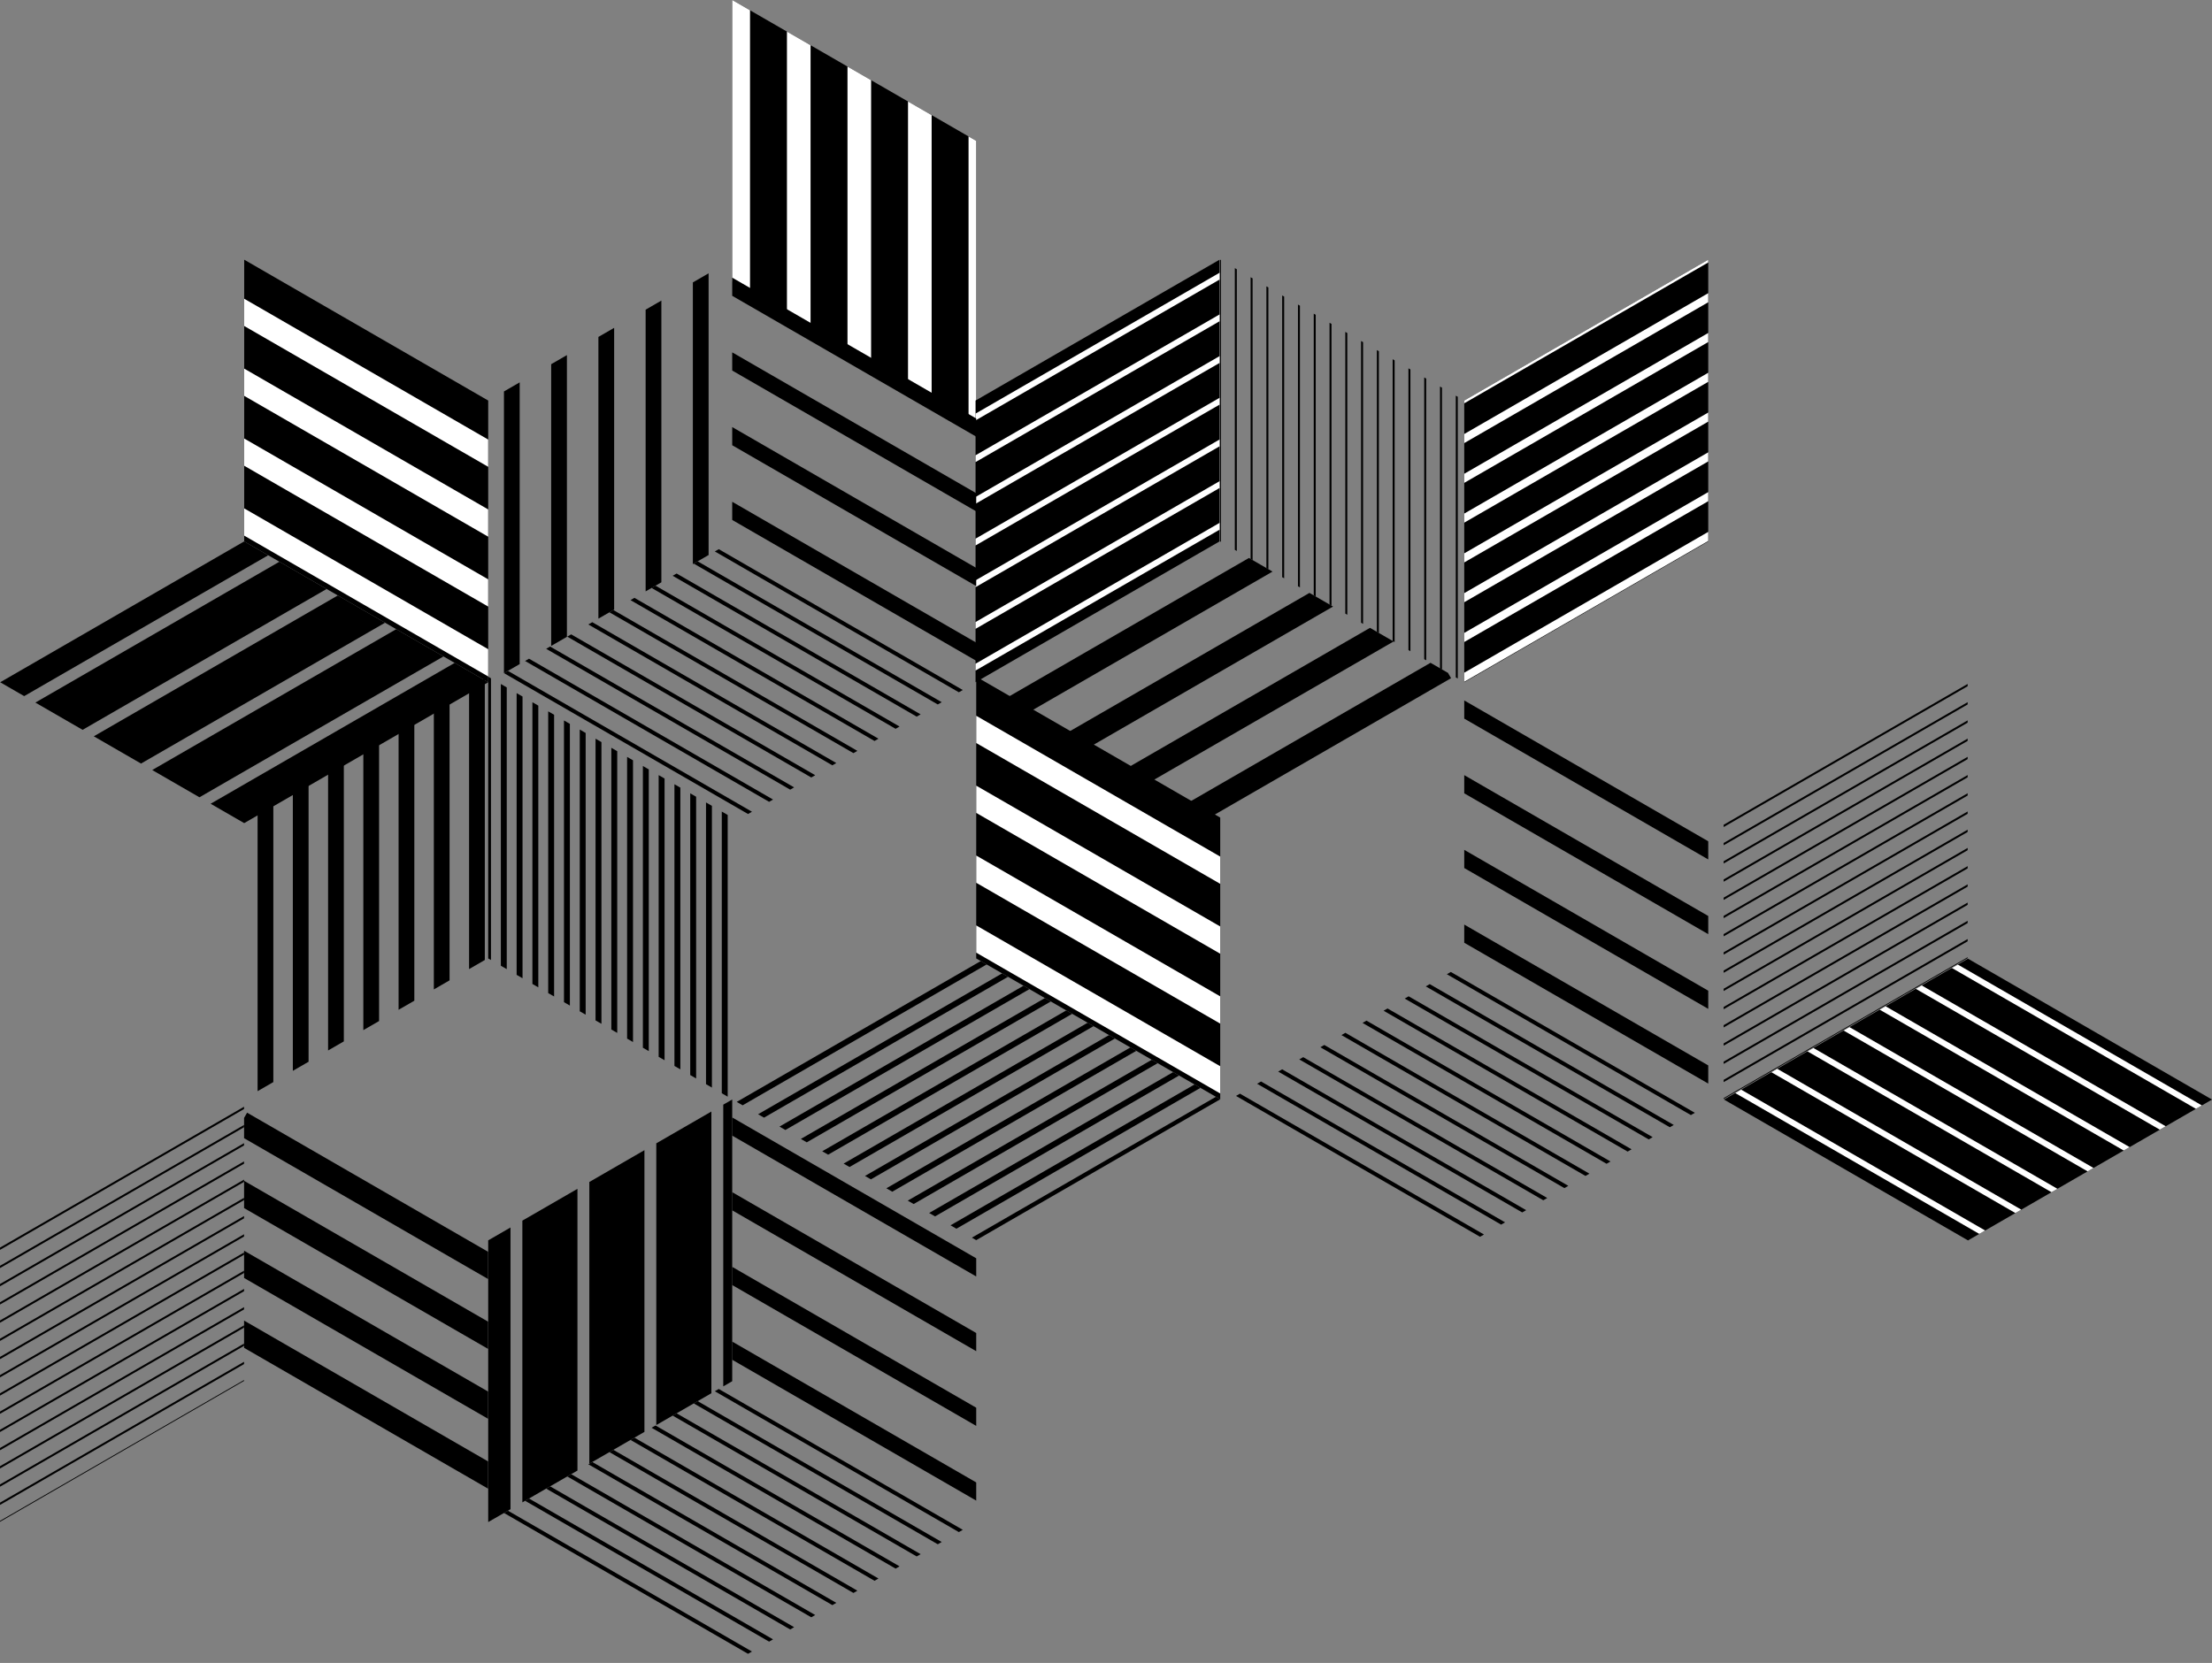 <svg xmlns="http://www.w3.org/2000/svg" xmlns:xlink="http://www.w3.org/1999/xlink" width="281.023" height="211.321" viewBox="0 0 281.023 211.321"><rect x="0" y="0" width="281.023" height="211.321" fill="#808080" stroke="none"/><defs><clipPath id="a"><path d="M533.585,334.056l-31,17.9-31-17.9,31-17.9Z" fill="none" clip-rule="evenodd"/></clipPath><clipPath id="b"><path d="M471.585,405.683v35.8l-31-17.9v-35.8Z" fill="none" clip-rule="evenodd"/></clipPath><clipPath id="c"><path d="M657.585,405.683v35.8l-31-17.9v-35.8Z" fill="none" clip-rule="evenodd"/></clipPath><clipPath id="d"><path d="M688.585,387.783l-31,17.9-31-17.9,31-17.9Z" fill="none" clip-rule="evenodd"/></clipPath><clipPath id="e"><path d="M533.585,405.683v35.8l-31-17.9v-35.8Z" fill="none" clip-rule="evenodd"/></clipPath><clipPath id="f"><path d="M564.585,387.783l-31,17.9-31-17.9,31-17.9Z" fill="none" clip-rule="evenodd"/></clipPath><clipPath id="g"><path d="M502.585,387.783v35.8l-31,17.9v-35.8Z" fill="none" clip-rule="evenodd"/></clipPath><clipPath id="h"><path d="M471.585,334.056v35.8l31,17.9v-35.8Z" fill="none" clip-rule="evenodd"/></clipPath><clipPath id="i"><path d="M564.67,387.783v35.8l-31,17.9v-35.8Z" fill="none" clip-rule="evenodd"/></clipPath><clipPath id="j"><path d="M626.585,281.062v35.8l-31,17.9v-35.8Z" fill="none" clip-rule="evenodd"/></clipPath><clipPath id="k"><path d="M626.585,281.062l-31,17.9-31-17.9,31-17.9Z" fill="none" clip-rule="evenodd"/></clipPath><clipPath id="l"><path d="M564.585,352.688v35.8l-31-17.9v-35.8Z" fill="none" clip-rule="evenodd"/></clipPath><clipPath id="m"><path d="M595.585,334.788l-31,17.9-31-17.9,31-17.9Z" fill="none" clip-rule="evenodd"/></clipPath><clipPath id="n"><path d="M626.585,352.688v35.8l-31-17.9v-35.8Z" fill="none" clip-rule="evenodd"/></clipPath><clipPath id="o"><path d="M626.67,352.688v35.8l31-17.9v-35.8Z" fill="none" clip-rule="evenodd"/></clipPath><clipPath id="p"><path d="M564.585,281.062v35.8l31,17.9v-35.8Z" fill="none" clip-rule="evenodd"/></clipPath><clipPath id="q"><path d="M626.585,387.783v35.8l-31,17.9v-35.8Z" fill="none" clip-rule="evenodd"/></clipPath><clipPath id="r"><path d="M626.585,387.783l-31,17.9-31-17.9,31-17.9Z" fill="none" clip-rule="evenodd"/></clipPath><clipPath id="s"><path d="M564.585,387.783v35.8l31,17.9v-35.8Z" fill="none" clip-rule="evenodd"/></clipPath><clipPath id="t"><path d="M438.63,352.725l31-17.9,0,35.8-31,17.9Z" fill="none" clip-rule="evenodd"/></clipPath><clipPath id="u"><path d="M407.586,334.755l31-17.9,31,17.9-31,17.9Z" fill="none" clip-rule="evenodd"/></clipPath><clipPath id="v"><path d="M657.605,299l31-17.9,0,35.8-31,17.9Z" fill="none" clip-rule="evenodd"/></clipPath><clipPath id="w"><path d="M626.6,281.1l31,17.9,0,35.8-31-17.9Z" fill="none" clip-rule="evenodd"/></clipPath></defs><g transform="translate(688.609 474.483) rotate(180)"><g clip-path="url(#a)"><line x2="51.962" y2="30" transform="translate(453.811 361.746)" fill="none" stroke="#000" stroke-miterlimit="10" stroke-width="0.5"/><line x2="51.962" y2="30" transform="translate(455.151 359.426)" fill="none" stroke="#000" stroke-miterlimit="10" stroke-width="0.5"/><line x2="51.962" y2="30" transform="translate(456.49 357.106)" fill="none" stroke="#000" stroke-miterlimit="10" stroke-width="0.5"/><line x2="51.962" y2="30" transform="translate(457.829 354.787)" fill="none" stroke="#000" stroke-miterlimit="10" stroke-width="0.5"/><line x2="51.962" y2="30" transform="translate(459.169 352.467)" fill="none" stroke="#000" stroke-miterlimit="10" stroke-width="0.5"/><line x2="51.962" y2="30" transform="translate(460.508 350.147)" fill="none" stroke="#000" stroke-miterlimit="10" stroke-width="0.5"/><line x2="51.962" y2="30" transform="translate(461.847 347.827)" fill="none" stroke="#000" stroke-miterlimit="10" stroke-width="0.5"/><line x2="51.962" y2="30" transform="translate(463.187 345.507)" fill="none" stroke="#000" stroke-miterlimit="10" stroke-width="0.5"/><line x2="51.962" y2="30" transform="translate(464.526 343.188)" fill="none" stroke="#000" stroke-miterlimit="10" stroke-width="0.5"/><line x2="51.962" y2="30" transform="translate(465.865 340.868)" fill="none" stroke="#000" stroke-miterlimit="10" stroke-width="0.5"/><line x2="51.962" y2="30" transform="translate(467.205 338.548)" fill="none" stroke="#000" stroke-miterlimit="10" stroke-width="0.5"/><line x2="51.962" y2="30" transform="translate(468.544 336.228)" fill="none" stroke="#000" stroke-miterlimit="10" stroke-width="0.5"/><line x2="51.962" y2="30" transform="translate(469.883 333.908)" fill="none" stroke="#000" stroke-miterlimit="10" stroke-width="0.5"/><line x2="51.962" y2="30" transform="translate(471.223 331.589)" fill="none" stroke="#000" stroke-miterlimit="10" stroke-width="0.5"/><line x2="51.962" y2="30" transform="translate(472.562 329.269)" fill="none" stroke="#000" stroke-miterlimit="10" stroke-width="0.5"/><line x2="51.962" y2="30" transform="translate(473.901 326.949)" fill="none" stroke="#000" stroke-miterlimit="10" stroke-width="0.5"/><line x2="51.962" y2="30" transform="translate(475.241 324.629)" fill="none" stroke="#000" stroke-miterlimit="10" stroke-width="0.5"/><line x2="51.962" y2="30" transform="translate(476.58 322.309)" fill="none" stroke="#000" stroke-miterlimit="10" stroke-width="0.5"/><line x2="51.962" y2="30" transform="translate(477.919 319.989)" fill="none" stroke="#000" stroke-miterlimit="10" stroke-width="0.5"/><line x2="51.962" y2="30" transform="translate(479.259 317.67)" fill="none" stroke="#000" stroke-miterlimit="10" stroke-width="0.5"/><line x2="51.962" y2="30" transform="translate(480.598 315.35)" fill="none" stroke="#000" stroke-miterlimit="10" stroke-width="0.5"/><line x2="51.962" y2="30" transform="translate(481.937 313.03)" fill="none" stroke="#000" stroke-miterlimit="10" stroke-width="0.5"/><line x2="51.962" y2="30" transform="translate(483.277 310.71)" fill="none" stroke="#000" stroke-miterlimit="10" stroke-width="0.5"/><line x2="51.962" y2="30" transform="translate(484.616 308.39)" fill="none" stroke="#000" stroke-miterlimit="10" stroke-width="0.5"/><line x2="51.962" y2="30" transform="translate(485.955 306.071)" fill="none" stroke="#000" stroke-miterlimit="10" stroke-width="0.5"/><line x2="51.962" y2="30" transform="translate(487.295 303.751)" fill="none" stroke="#000" stroke-miterlimit="10" stroke-width="0.5"/><line x2="51.962" y2="30" transform="translate(488.634 301.431)" fill="none" stroke="#000" stroke-miterlimit="10" stroke-width="0.5"/><line x2="51.962" y2="30" transform="translate(489.974 299.111)" fill="none" stroke="#000" stroke-miterlimit="10" stroke-width="0.5"/><line x2="51.962" y2="30" transform="translate(491.313 296.791)" fill="none" stroke="#000" stroke-miterlimit="10" stroke-width="0.5"/><line x2="51.962" y2="30" transform="translate(492.652 294.471)" fill="none" stroke="#000" stroke-miterlimit="10" stroke-width="0.5"/><line x2="51.962" y2="30" transform="translate(493.992 292.152)" fill="none" stroke="#000" stroke-miterlimit="10" stroke-width="0.5"/><line x2="51.962" y2="30" transform="translate(495.331 289.832)" fill="none" stroke="#000" stroke-miterlimit="10" stroke-width="0.5"/></g><g transform="translate(124 33)"><g clip-path="url(#b)"><rect width="94.043" height="60.254" transform="translate(410.052 439.39) rotate(-60)"/><g transform="translate(588.496 -190.569) rotate(60)"><line x2="51.962" y2="30" transform="translate(416.111 429.402)" fill="none" stroke="#fff" stroke-miterlimit="10" stroke-width="3"/></g><g transform="translate(588.496 -190.569) rotate(60)"><line x2="51.962" y2="30" transform="translate(419.957 422.742)" fill="none" stroke="#fff" stroke-miterlimit="10" stroke-width="3"/></g><g transform="translate(588.496 -190.569) rotate(60)"><line x2="51.962" y2="30" transform="translate(423.802 416.082)" fill="none" stroke="#fff" stroke-miterlimit="10" stroke-width="3"/></g><g transform="translate(588.496 -190.569) rotate(60)"><line x2="51.962" y2="30" transform="translate(427.647 409.422)" fill="none" stroke="#fff" stroke-miterlimit="10" stroke-width="3"/></g><g transform="translate(588.496 -190.569) rotate(60)"><line x2="51.962" y2="30" transform="translate(431.492 402.762)" fill="none" stroke="#fff" stroke-miterlimit="10" stroke-width="3"/></g><g transform="translate(588.496 -190.569) rotate(60)"><line x2="51.962" y2="30" transform="translate(435.338 396.101)" fill="none" stroke="#fff" stroke-miterlimit="10" stroke-width="3"/></g><g transform="translate(588.496 -190.569) rotate(60)"><line x2="51.962" y2="30" transform="translate(439.183 389.441)" fill="none" stroke="#fff" stroke-miterlimit="10" stroke-width="3"/></g><g transform="translate(588.496 -190.569) rotate(60)"><line x2="51.962" y2="30" transform="translate(443.028 382.781)" fill="none" stroke="#fff" stroke-miterlimit="10" stroke-width="3"/></g><g transform="translate(588.496 -190.569) rotate(60)"><line x2="51.962" y2="30" transform="translate(446.874 376.121)" fill="none" stroke="#fff" stroke-miterlimit="10" stroke-width="3"/></g><g transform="translate(588.496 -190.569) rotate(60)"><line x2="51.962" y2="30" transform="translate(450.499 369.334)" fill="none" stroke="#fff" stroke-miterlimit="10" stroke-width="3"/></g></g></g><g clip-path="url(#c)"><rect width="94.043" height="60.254" transform="translate(596.052 439.39) rotate(-60)"/><line x2="51.962" y2="30" transform="translate(602.111 429.402)" fill="none" stroke="#fff" stroke-miterlimit="10" stroke-width="3"/><line x2="51.962" y2="30" transform="translate(605.957 422.742)" fill="none" stroke="#fff" stroke-miterlimit="10" stroke-width="3"/><line x2="51.962" y2="30" transform="translate(609.802 416.082)" fill="none" stroke="#fff" stroke-miterlimit="10" stroke-width="3"/><line x2="51.962" y2="30" transform="translate(613.647 409.422)" fill="none" stroke="#fff" stroke-miterlimit="10" stroke-width="3"/><line x2="51.962" y2="30" transform="translate(617.492 402.762)" fill="none" stroke="#fff" stroke-miterlimit="10" stroke-width="3"/><line x2="51.962" y2="30" transform="translate(621.338 396.101)" fill="none" stroke="#fff" stroke-miterlimit="10" stroke-width="3"/><line x2="51.962" y2="30" transform="translate(625.183 389.441)" fill="none" stroke="#fff" stroke-miterlimit="10" stroke-width="3"/><line x2="51.962" y2="30" transform="translate(629.028 382.781)" fill="none" stroke="#fff" stroke-miterlimit="10" stroke-width="3"/><line x2="51.962" y2="30" transform="translate(632.874 376.121)" fill="none" stroke="#fff" stroke-miterlimit="10" stroke-width="3"/><line x2="51.962" y2="30" transform="translate(636.499 369.334)" fill="none" stroke="#fff" stroke-miterlimit="10" stroke-width="3"/></g><g clip-path="url(#d)"><line x1="192.359" y2="111.058" transform="translate(497.719 232.591)" fill="none" stroke="#000" stroke-miterlimit="10" stroke-width="6"/><line x1="192.359" y2="111.058" transform="translate(501.43 239.019)" fill="none" stroke="#000" stroke-miterlimit="10" stroke-width="6"/><line x1="192.359" y2="111.058" transform="translate(505.142 245.448)" fill="none" stroke="#000" stroke-miterlimit="10" stroke-width="6"/><line x1="192.359" y2="111.058" transform="translate(508.853 251.876)" fill="none" stroke="#000" stroke-miterlimit="10" stroke-width="6"/><line x1="192.359" y2="111.058" transform="translate(512.564 258.304)" fill="none" stroke="#000" stroke-miterlimit="10" stroke-width="6"/><line x1="192.359" y2="111.058" transform="translate(516.276 264.732)" fill="none" stroke="#000" stroke-miterlimit="10" stroke-width="6"/><line x1="192.359" y2="111.058" transform="translate(519.987 271.16)" fill="none" stroke="#000" stroke-miterlimit="10" stroke-width="6"/><line x1="192.359" y2="111.058" transform="translate(523.698 277.588)" fill="none" stroke="#000" stroke-miterlimit="10" stroke-width="6"/><line x1="192.359" y2="111.058" transform="translate(527.409 284.016)" fill="none" stroke="#000" stroke-miterlimit="10" stroke-width="6"/><line x1="192.359" y2="111.058" transform="translate(531.121 290.444)" fill="none" stroke="#000" stroke-miterlimit="10" stroke-width="6"/><line x1="192.359" y2="111.058" transform="translate(534.832 296.872)" fill="none" stroke="#000" stroke-miterlimit="10" stroke-width="6"/><line x1="192.359" y2="111.058" transform="translate(538.543 303.3)" fill="none" stroke="#000" stroke-miterlimit="10" stroke-width="6"/><line x1="192.359" y2="111.058" transform="translate(542.254 309.729)" fill="none" stroke="#000" stroke-miterlimit="10" stroke-width="6"/><line x1="192.359" y2="111.058" transform="translate(545.966 316.157)" fill="none" stroke="#000" stroke-miterlimit="10" stroke-width="6"/><line x1="192.359" y2="111.058" transform="translate(549.677 322.585)" fill="none" stroke="#000" stroke-miterlimit="10" stroke-width="6"/><line x1="192.359" y2="111.058" transform="translate(553.388 329.013)" fill="none" stroke="#000" stroke-miterlimit="10" stroke-width="6"/><line x1="192.359" y2="111.058" transform="translate(557.099 335.441)" fill="none" stroke="#000" stroke-miterlimit="10" stroke-width="6"/><line x1="192.359" y2="111.058" transform="translate(560.811 341.869)" fill="none" stroke="#000" stroke-miterlimit="10" stroke-width="6"/><line x1="192.359" y2="111.058" transform="translate(564.522 348.297)" fill="none" stroke="#000" stroke-miterlimit="10" stroke-width="6"/><line x1="192.359" y2="111.058" transform="translate(568.233 354.725)" fill="none" stroke="#000" stroke-miterlimit="10" stroke-width="6"/><line x1="192.359" y2="111.058" transform="translate(571.944 361.153)" fill="none" stroke="#000" stroke-miterlimit="10" stroke-width="6"/><line x1="192.359" y2="111.058" transform="translate(575.656 367.581)" fill="none" stroke="#000" stroke-miterlimit="10" stroke-width="6"/><line x1="192.359" y2="111.058" transform="translate(579.367 374.009)" fill="none" stroke="#000" stroke-miterlimit="10" stroke-width="6"/><line x1="192.359" y2="111.058" transform="translate(583.078 380.438)" fill="none" stroke="#000" stroke-miterlimit="10" stroke-width="6"/><line x1="192.359" y2="111.058" transform="translate(586.789 386.866)" fill="none" stroke="#000" stroke-miterlimit="10" stroke-width="6"/><line x1="192.359" y2="111.058" transform="translate(590.501 393.294)" fill="none" stroke="#000" stroke-miterlimit="10" stroke-width="6"/><line x1="192.359" y2="111.058" transform="translate(594.212 399.722)" fill="none" stroke="#000" stroke-miterlimit="10" stroke-width="6"/><line x1="192.359" y2="111.058" transform="translate(597.923 406.15)" fill="none" stroke="#000" stroke-miterlimit="10" stroke-width="6"/><line x1="192.359" y2="111.058" transform="translate(601.634 412.578)" fill="none" stroke="#000" stroke-miterlimit="10" stroke-width="6"/><line x1="192.359" y2="111.058" transform="translate(605.346 419.006)" fill="none" stroke="#000" stroke-miterlimit="10" stroke-width="6"/><line x1="192.359" y2="111.058" transform="translate(609.057 425.434)" fill="none" stroke="#000" stroke-miterlimit="10" stroke-width="6"/><line x1="192.359" y2="111.058" transform="translate(612.768 431.862)" fill="none" stroke="#000" stroke-miterlimit="10" stroke-width="6"/></g><g clip-path="url(#e)"><line y2="60" transform="translate(485.489 384.633)" fill="none" stroke="#000" stroke-miterlimit="10" stroke-width="0.25"/><line y2="60" transform="translate(487.494 384.633)" fill="none" stroke="#000" stroke-miterlimit="10" stroke-width="0.25"/><line y2="60" transform="translate(489.499 384.633)" fill="none" stroke="#000" stroke-miterlimit="10" stroke-width="0.25"/><line y2="60" transform="translate(491.504 384.633)" fill="none" stroke="#000" stroke-miterlimit="10" stroke-width="0.25"/><line y2="60" transform="translate(493.509 384.633)" fill="none" stroke="#000" stroke-miterlimit="10" stroke-width="0.25"/><line y2="60" transform="translate(495.514 384.633)" fill="none" stroke="#000" stroke-miterlimit="10" stroke-width="0.25"/><line y2="60" transform="translate(497.519 384.633)" fill="none" stroke="#000" stroke-miterlimit="10" stroke-width="0.25"/><line y2="60" transform="translate(499.524 384.633)" fill="none" stroke="#000" stroke-miterlimit="10" stroke-width="0.25"/><line y2="60" transform="translate(501.529 384.633)" fill="none" stroke="#000" stroke-miterlimit="10" stroke-width="0.25"/><line y2="60" transform="translate(503.534 384.633)" fill="none" stroke="#000" stroke-miterlimit="10" stroke-width="0.25"/><line y2="60" transform="translate(505.539 384.633)" fill="none" stroke="#000" stroke-miterlimit="10" stroke-width="0.25"/><line y2="60" transform="translate(507.544 384.633)" fill="none" stroke="#000" stroke-miterlimit="10" stroke-width="0.25"/><line y2="60" transform="translate(509.549 384.633)" fill="none" stroke="#000" stroke-miterlimit="10" stroke-width="0.25"/><line y2="60" transform="translate(511.554 384.633)" fill="none" stroke="#000" stroke-miterlimit="10" stroke-width="0.25"/><line y2="60" transform="translate(513.559 384.633)" fill="none" stroke="#000" stroke-miterlimit="10" stroke-width="0.25"/><line y2="60" transform="translate(515.564 384.633)" fill="none" stroke="#000" stroke-miterlimit="10" stroke-width="0.25"/><line y2="60" transform="translate(517.569 384.633)" fill="none" stroke="#000" stroke-miterlimit="10" stroke-width="0.25"/><line y2="60" transform="translate(519.574 384.633)" fill="none" stroke="#000" stroke-miterlimit="10" stroke-width="0.25"/><line y2="60" transform="translate(521.579 384.633)" fill="none" stroke="#000" stroke-miterlimit="10" stroke-width="0.25"/><line y2="60" transform="translate(523.584 384.633)" fill="none" stroke="#000" stroke-miterlimit="10" stroke-width="0.25"/><line y2="60" transform="translate(525.589 384.633)" fill="none" stroke="#000" stroke-miterlimit="10" stroke-width="0.25"/><line y2="60" transform="translate(527.594 384.633)" fill="none" stroke="#000" stroke-miterlimit="10" stroke-width="0.25"/><line y2="60" transform="translate(529.599 384.633)" fill="none" stroke="#000" stroke-miterlimit="10" stroke-width="0.25"/><line y2="60" transform="translate(531.604 384.633)" fill="none" stroke="#000" stroke-miterlimit="10" stroke-width="0.25"/><line y2="60" transform="translate(533.609 384.633)" fill="none" stroke="#000" stroke-miterlimit="10" stroke-width="0.25"/><line y2="60" transform="translate(535.614 384.633)" fill="none" stroke="#000" stroke-miterlimit="10" stroke-width="0.25"/><line y2="60" transform="translate(537.619 384.633)" fill="none" stroke="#000" stroke-miterlimit="10" stroke-width="0.25"/><line y2="60" transform="translate(539.624 384.633)" fill="none" stroke="#000" stroke-miterlimit="10" stroke-width="0.25"/><line y2="60" transform="translate(541.63 384.633)" fill="none" stroke="#000" stroke-miterlimit="10" stroke-width="0.25"/><line y2="60" transform="translate(543.635 384.633)" fill="none" stroke="#000" stroke-miterlimit="10" stroke-width="0.25"/><line y2="60" transform="translate(545.64 384.633)" fill="none" stroke="#000" stroke-miterlimit="10" stroke-width="0.25"/><line y2="60" transform="translate(547.645 384.633)" fill="none" stroke="#000" stroke-miterlimit="10" stroke-width="0.25"/></g><g clip-path="url(#f)"><line x1="51.962" y2="30" transform="translate(489.628 332.96)" fill="none" stroke="#000" stroke-miterlimit="10" stroke-width="3"/><line x1="51.962" y2="30" transform="translate(493.473 339.62)" fill="none" stroke="#000" stroke-miterlimit="10" stroke-width="3"/><line x1="51.962" y2="30" transform="translate(497.318 346.28)" fill="none" stroke="#000" stroke-miterlimit="10" stroke-width="3"/><line x1="51.962" y2="30" transform="translate(501.163 352.94)" fill="none" stroke="#000" stroke-miterlimit="10" stroke-width="3"/><line x1="51.962" y2="30" transform="translate(505.009 359.6)" fill="none" stroke="#000" stroke-miterlimit="10" stroke-width="3"/><line x1="51.962" y2="30" transform="translate(508.854 366.261)" fill="none" stroke="#000" stroke-miterlimit="10" stroke-width="3"/><line x1="51.962" y2="30" transform="translate(512.699 372.921)" fill="none" stroke="#000" stroke-miterlimit="10" stroke-width="3"/><line x1="51.962" y2="30" transform="translate(516.544 379.581)" fill="none" stroke="#000" stroke-miterlimit="10" stroke-width="3"/><line x1="51.962" y2="30" transform="translate(520.39 386.241)" fill="none" stroke="#000" stroke-miterlimit="10" stroke-width="3"/><line x1="51.962" y2="30" transform="translate(524.455 392.775)" fill="none" stroke="#000" stroke-miterlimit="10" stroke-width="3"/></g><g clip-path="url(#g)"><rect width="74.428" height="94.797" transform="translate(518.225 369.28) rotate(60)"/><line x1="94.727" y2="54.691" transform="translate(427.445 367.001)" fill="none" stroke="#fff" stroke-miterlimit="10" stroke-width="1"/><line x1="94.727" y2="54.691" transform="translate(429.634 370.793)" fill="none" stroke="#fff" stroke-miterlimit="10" stroke-width="1"/><line x1="94.727" y2="54.691" transform="translate(431.823 374.584)" fill="none" stroke="#fff" stroke-miterlimit="10" stroke-width="1"/><line x1="94.727" y2="54.691" transform="translate(434.012 378.376)" fill="none" stroke="#fff" stroke-miterlimit="10" stroke-width="1"/><line x1="94.727" y2="54.691" transform="translate(436.202 382.167)" fill="none" stroke="#fff" stroke-miterlimit="10" stroke-width="1"/><line x1="94.727" y2="54.691" transform="translate(438.391 385.959)" fill="none" stroke="#fff" stroke-miterlimit="10" stroke-width="1"/><line x1="94.727" y2="54.691" transform="translate(440.58 389.75)" fill="none" stroke="#fff" stroke-miterlimit="10" stroke-width="1"/><line x1="94.727" y2="54.691" transform="translate(442.769 393.542)" fill="none" stroke="#fff" stroke-miterlimit="10" stroke-width="1"/><line x1="94.727" y2="54.691" transform="translate(444.958 397.334)" fill="none" stroke="#fff" stroke-miterlimit="10" stroke-width="1"/><line x1="94.727" y2="54.691" transform="translate(447.147 401.125)" fill="none" stroke="#fff" stroke-miterlimit="10" stroke-width="1"/><line x1="94.727" y2="54.691" transform="translate(449.336 404.917)" fill="none" stroke="#fff" stroke-miterlimit="10" stroke-width="1"/><line x1="94.727" y2="54.691" transform="translate(451.525 408.708)" fill="none" stroke="#fff" stroke-miterlimit="10" stroke-width="1"/><line x1="94.727" y2="54.691" transform="translate(453.714 412.5)" fill="none" stroke="#fff" stroke-miterlimit="10" stroke-width="1"/><line x1="94.727" y2="54.691" transform="translate(455.903 416.291)" fill="none" stroke="#fff" stroke-miterlimit="10" stroke-width="1"/><line x1="94.727" y2="54.691" transform="translate(458.092 420.083)" fill="none" stroke="#fff" stroke-miterlimit="10" stroke-width="1"/><line x1="94.727" y2="54.691" transform="translate(460.281 423.875)" fill="none" stroke="#fff" stroke-miterlimit="10" stroke-width="1"/><line x1="94.727" y2="54.691" transform="translate(462.47 427.666)" fill="none" stroke="#fff" stroke-miterlimit="10" stroke-width="1"/><line x1="94.727" y2="54.691" transform="translate(464.659 431.458)" fill="none" stroke="#fff" stroke-miterlimit="10" stroke-width="1"/><line x1="94.727" y2="54.691" transform="translate(466.848 435.249)" fill="none" stroke="#fff" stroke-miterlimit="10" stroke-width="1"/></g><g clip-path="url(#h)"><line x2="71.207" y2="41.111" transform="translate(453.482 308.499)" fill="none" stroke="#000" stroke-miterlimit="10" stroke-width="2"/><line x2="71.207" y2="41.111" transform="translate(449.371 315.62)" fill="none" stroke="#000" stroke-miterlimit="10" stroke-width="2"/><line x2="71.207" y2="41.111" transform="translate(445.259 322.74)" fill="none" stroke="#000" stroke-miterlimit="10" stroke-width="2"/><line x2="71.207" y2="41.111" transform="translate(441.148 329.861)" fill="none" stroke="#000" stroke-miterlimit="10" stroke-width="2"/><line x2="71.207" y2="41.111" transform="translate(437.037 336.982)" fill="none" stroke="#000" stroke-miterlimit="10" stroke-width="2"/><line x2="71.207" y2="41.111" transform="translate(432.926 344.102)" fill="none" stroke="#000" stroke-miterlimit="10" stroke-width="2"/><line x2="71.207" y2="41.111" transform="translate(428.815 351.223)" fill="none" stroke="#000" stroke-miterlimit="10" stroke-width="2"/><line x2="71.207" y2="41.111" transform="translate(424.704 358.344)" fill="none" stroke="#000" stroke-miterlimit="10" stroke-width="2"/><line x2="71.207" y2="41.111" transform="translate(420.593 365.464)" fill="none" stroke="#000" stroke-miterlimit="10" stroke-width="2"/><line x2="71.207" y2="41.111" transform="translate(416.482 372.585)" fill="none" stroke="#000" stroke-miterlimit="10" stroke-width="2"/></g><g clip-path="url(#i)"><rect width="51" height="64.957" transform="translate(561.644 376.17) rotate(60)"/><line x1="99.262" y2="57.309" transform="translate(475.118 352.316)" fill="none" stroke="#fff" stroke-miterlimit="10" stroke-width="0.75"/><line x1="99.262" y2="57.309" transform="translate(477.412 356.29)" fill="none" stroke="#fff" stroke-miterlimit="10" stroke-width="0.75"/><line x1="99.262" y2="57.309" transform="translate(479.705 360.263)" fill="none" stroke="#fff" stroke-miterlimit="10" stroke-width="0.75"/><line x1="99.262" y2="57.309" transform="translate(481.999 364.236)" fill="none" stroke="#fff" stroke-miterlimit="10" stroke-width="0.75"/><line x1="99.262" y2="57.309" transform="translate(484.293 368.209)" fill="none" stroke="#fff" stroke-miterlimit="10" stroke-width="0.75"/><line x1="99.262" y2="57.309" transform="translate(486.587 372.182)" fill="none" stroke="#fff" stroke-miterlimit="10" stroke-width="0.75"/><line x1="99.262" y2="57.309" transform="translate(488.881 376.155)" fill="none" stroke="#fff" stroke-miterlimit="10" stroke-width="0.75"/><line x1="99.262" y2="57.309" transform="translate(491.175 380.128)" fill="none" stroke="#fff" stroke-miterlimit="10" stroke-width="0.75"/><line x1="99.262" y2="57.309" transform="translate(493.469 384.101)" fill="none" stroke="#fff" stroke-miterlimit="10" stroke-width="0.75"/><line x1="99.262" y2="57.309" transform="translate(495.763 388.074)" fill="none" stroke="#fff" stroke-miterlimit="10" stroke-width="0.75"/><line x1="99.262" y2="57.309" transform="translate(498.056 392.048)" fill="none" stroke="#fff" stroke-miterlimit="10" stroke-width="0.75"/><line x1="99.262" y2="57.309" transform="translate(500.35 396.021)" fill="none" stroke="#fff" stroke-miterlimit="10" stroke-width="0.75"/><line x1="99.262" y2="57.309" transform="translate(502.644 399.994)" fill="none" stroke="#fff" stroke-miterlimit="10" stroke-width="0.75"/><line x1="99.262" y2="57.309" transform="translate(504.938 403.967)" fill="none" stroke="#fff" stroke-miterlimit="10" stroke-width="0.75"/><line x1="99.262" y2="57.309" transform="translate(507.232 407.94)" fill="none" stroke="#fff" stroke-miterlimit="10" stroke-width="0.75"/><line x1="99.262" y2="57.309" transform="translate(509.526 411.913)" fill="none" stroke="#fff" stroke-miterlimit="10" stroke-width="0.75"/><line x1="99.262" y2="57.309" transform="translate(511.82 415.886)" fill="none" stroke="#fff" stroke-miterlimit="10" stroke-width="0.75"/><line x1="64.909" y2="37.475" transform="translate(533.599 413.776)" fill="none" stroke="#fff" stroke-miterlimit="10" stroke-width="0.75"/><line x1="99.262" y2="57.309" transform="translate(516.407 423.832)" fill="none" stroke="#fff" stroke-miterlimit="10" stroke-width="0.75"/></g><g clip-path="url(#j)"><line y1="78.69" transform="translate(652.776 273.431)" fill="none" stroke="#000" stroke-miterlimit="10" stroke-width="7"/><line y1="78.69" transform="translate(644.268 273.431)" fill="none" stroke="#000" stroke-miterlimit="10" stroke-width="7"/><line y1="78.69" transform="translate(635.761 273.431)" fill="none" stroke="#000" stroke-miterlimit="10" stroke-width="7"/><line y1="78.69" transform="translate(627.253 273.431)" fill="none" stroke="#000" stroke-miterlimit="10" stroke-width="7"/><line y1="78.69" transform="translate(618.746 273.431)" fill="none" stroke="#000" stroke-miterlimit="10" stroke-width="7"/><line y1="78.69" transform="translate(610.238 273.431)" fill="none" stroke="#000" stroke-miterlimit="10" stroke-width="7"/><line y1="78.69" transform="translate(601.731 273.431)" fill="none" stroke="#000" stroke-miterlimit="10" stroke-width="7"/><line y1="78.69" transform="translate(593.223 273.431)" fill="none" stroke="#000" stroke-miterlimit="10" stroke-width="7"/><line y1="78.69" transform="translate(584.716 273.431)" fill="none" stroke="#000" stroke-miterlimit="10" stroke-width="7"/><line y1="78.69" transform="translate(576.208 273.431)" fill="none" stroke="#000" stroke-miterlimit="10" stroke-width="7"/></g><g clip-path="url(#k)"><line x2="51.962" y2="30" transform="translate(546.811 308.752)" fill="none" stroke="#000" stroke-miterlimit="10" stroke-width="0.5"/><line x2="51.962" y2="30" transform="translate(548.151 306.432)" fill="none" stroke="#000" stroke-miterlimit="10" stroke-width="0.5"/><line x2="51.962" y2="30" transform="translate(549.49 304.112)" fill="none" stroke="#000" stroke-miterlimit="10" stroke-width="0.5"/><line x2="51.962" y2="30" transform="translate(550.829 301.792)" fill="none" stroke="#000" stroke-miterlimit="10" stroke-width="0.5"/><line x2="51.962" y2="30" transform="translate(552.169 299.472)" fill="none" stroke="#000" stroke-miterlimit="10" stroke-width="0.5"/><line x2="51.962" y2="30" transform="translate(553.508 297.153)" fill="none" stroke="#000" stroke-miterlimit="10" stroke-width="0.5"/><line x2="51.962" y2="30" transform="translate(554.847 294.833)" fill="none" stroke="#000" stroke-miterlimit="10" stroke-width="0.5"/><line x2="51.962" y2="30" transform="translate(556.187 292.513)" fill="none" stroke="#000" stroke-miterlimit="10" stroke-width="0.5"/><line x2="51.962" y2="30" transform="translate(557.526 290.193)" fill="none" stroke="#000" stroke-miterlimit="10" stroke-width="0.5"/><line x2="51.962" y2="30" transform="translate(558.865 287.873)" fill="none" stroke="#000" stroke-miterlimit="10" stroke-width="0.5"/><line x2="51.962" y2="30" transform="translate(560.205 285.554)" fill="none" stroke="#000" stroke-miterlimit="10" stroke-width="0.5"/><line x2="51.962" y2="30" transform="translate(561.544 283.234)" fill="none" stroke="#000" stroke-miterlimit="10" stroke-width="0.5"/><line x2="51.962" y2="30" transform="translate(562.883 280.914)" fill="none" stroke="#000" stroke-miterlimit="10" stroke-width="0.5"/><line x2="51.962" y2="30" transform="translate(564.223 278.594)" fill="none" stroke="#000" stroke-miterlimit="10" stroke-width="0.5"/><line x2="51.962" y2="30" transform="translate(565.562 276.274)" fill="none" stroke="#000" stroke-miterlimit="10" stroke-width="0.5"/><line x2="51.962" y2="30" transform="translate(566.901 273.954)" fill="none" stroke="#000" stroke-miterlimit="10" stroke-width="0.5"/><line x2="51.962" y2="30" transform="translate(568.241 271.635)" fill="none" stroke="#000" stroke-miterlimit="10" stroke-width="0.5"/><line x2="51.962" y2="30" transform="translate(569.58 269.315)" fill="none" stroke="#000" stroke-miterlimit="10" stroke-width="0.5"/><line x2="51.962" y2="30" transform="translate(570.919 266.995)" fill="none" stroke="#000" stroke-miterlimit="10" stroke-width="0.5"/><line x2="51.962" y2="30" transform="translate(572.259 264.675)" fill="none" stroke="#000" stroke-miterlimit="10" stroke-width="0.5"/><line x2="51.962" y2="30" transform="translate(573.598 262.355)" fill="none" stroke="#000" stroke-miterlimit="10" stroke-width="0.5"/><line x2="51.962" y2="30" transform="translate(574.937 260.036)" fill="none" stroke="#000" stroke-miterlimit="10" stroke-width="0.5"/><line x2="51.962" y2="30" transform="translate(576.277 257.716)" fill="none" stroke="#000" stroke-miterlimit="10" stroke-width="0.5"/><line x2="51.962" y2="30" transform="translate(577.616 255.396)" fill="none" stroke="#000" stroke-miterlimit="10" stroke-width="0.5"/><line x2="51.962" y2="30" transform="translate(578.956 253.076)" fill="none" stroke="#000" stroke-miterlimit="10" stroke-width="0.5"/><line x2="51.962" y2="30" transform="translate(580.295 250.756)" fill="none" stroke="#000" stroke-miterlimit="10" stroke-width="0.5"/><line x2="51.962" y2="30" transform="translate(581.634 248.436)" fill="none" stroke="#000" stroke-miterlimit="10" stroke-width="0.5"/><line x2="51.962" y2="30" transform="translate(582.974 246.117)" fill="none" stroke="#000" stroke-miterlimit="10" stroke-width="0.5"/><line x2="51.962" y2="30" transform="translate(584.313 243.797)" fill="none" stroke="#000" stroke-miterlimit="10" stroke-width="0.5"/><line x2="51.962" y2="30" transform="translate(585.652 241.477)" fill="none" stroke="#000" stroke-miterlimit="10" stroke-width="0.5"/><line x2="51.962" y2="30" transform="translate(586.992 239.157)" fill="none" stroke="#000" stroke-miterlimit="10" stroke-width="0.5"/><line x2="51.962" y2="30" transform="translate(588.331 236.837)" fill="none" stroke="#000" stroke-miterlimit="10" stroke-width="0.5"/></g><g clip-path="url(#l)"><rect width="94.043" height="60.254" transform="translate(503.052 386.396) rotate(-60)"/><line x2="51.962" y2="30" transform="translate(509.111 376.408)" fill="none" stroke="#fff" stroke-miterlimit="10" stroke-width="3"/><line x2="51.962" y2="30" transform="translate(512.957 369.748)" fill="none" stroke="#fff" stroke-miterlimit="10" stroke-width="3"/><line x2="51.962" y2="30" transform="translate(516.802 363.088)" fill="none" stroke="#fff" stroke-miterlimit="10" stroke-width="3"/><line x2="51.962" y2="30" transform="translate(520.647 356.427)" fill="none" stroke="#fff" stroke-miterlimit="10" stroke-width="3"/><line x2="51.962" y2="30" transform="translate(524.492 349.767)" fill="none" stroke="#fff" stroke-miterlimit="10" stroke-width="3"/><line x2="51.962" y2="30" transform="translate(528.338 343.107)" fill="none" stroke="#fff" stroke-miterlimit="10" stroke-width="3"/><line x2="51.962" y2="30" transform="translate(532.183 336.447)" fill="none" stroke="#fff" stroke-miterlimit="10" stroke-width="3"/><line x2="51.962" y2="30" transform="translate(536.028 329.787)" fill="none" stroke="#fff" stroke-miterlimit="10" stroke-width="3"/><line x2="51.962" y2="30" transform="translate(539.874 323.126)" fill="none" stroke="#fff" stroke-miterlimit="10" stroke-width="3"/><line x2="51.962" y2="30" transform="translate(543.499 316.339)" fill="none" stroke="#fff" stroke-miterlimit="10" stroke-width="3"/></g><g clip-path="url(#m)"><line x1="76.98" y2="44.445" transform="translate(498.882 276.078)" fill="none" stroke="#000" stroke-miterlimit="10" stroke-width="0.75"/><line x1="76.98" y2="44.445" transform="translate(500.24 278.43)" fill="none" stroke="#000" stroke-miterlimit="10" stroke-width="0.75"/><line x1="76.98" y2="44.445" transform="translate(501.598 280.783)" fill="none" stroke="#000" stroke-miterlimit="10" stroke-width="0.75"/><line x1="76.98" y2="44.445" transform="translate(502.956 283.135)" fill="none" stroke="#000" stroke-miterlimit="10" stroke-width="0.75"/><line x1="76.98" y2="44.445" transform="translate(504.315 285.487)" fill="none" stroke="#000" stroke-miterlimit="10" stroke-width="0.75"/><line x1="76.98" y2="44.445" transform="translate(505.673 287.84)" fill="none" stroke="#000" stroke-miterlimit="10" stroke-width="0.75"/><line x1="76.98" y2="44.445" transform="translate(507.031 290.192)" fill="none" stroke="#000" stroke-miterlimit="10" stroke-width="0.75"/><line x1="76.98" y2="44.445" transform="translate(508.389 292.544)" fill="none" stroke="#000" stroke-miterlimit="10" stroke-width="0.75"/><line x1="76.98" y2="44.445" transform="translate(509.747 294.897)" fill="none" stroke="#000" stroke-miterlimit="10" stroke-width="0.75"/><line x1="76.98" y2="44.445" transform="translate(511.105 297.249)" fill="none" stroke="#000" stroke-miterlimit="10" stroke-width="0.75"/><line x1="76.98" y2="44.445" transform="translate(512.463 299.601)" fill="none" stroke="#000" stroke-miterlimit="10" stroke-width="0.75"/><line x1="76.98" y2="44.445" transform="translate(513.821 301.954)" fill="none" stroke="#000" stroke-miterlimit="10" stroke-width="0.75"/><line x1="76.98" y2="44.445" transform="translate(515.18 304.306)" fill="none" stroke="#000" stroke-miterlimit="10" stroke-width="0.75"/><line x1="76.98" y2="44.445" transform="translate(516.538 306.658)" fill="none" stroke="#000" stroke-miterlimit="10" stroke-width="0.75"/><line x1="76.98" y2="44.445" transform="translate(517.896 309.011)" fill="none" stroke="#000" stroke-miterlimit="10" stroke-width="0.75"/><line x1="76.98" y2="44.445" transform="translate(519.254 311.363)" fill="none" stroke="#000" stroke-miterlimit="10" stroke-width="0.75"/><line x1="76.98" y2="44.445" transform="translate(520.612 313.715)" fill="none" stroke="#000" stroke-miterlimit="10" stroke-width="0.75"/><line x1="76.98" y2="44.445" transform="translate(521.97 316.068)" fill="none" stroke="#000" stroke-miterlimit="10" stroke-width="0.75"/><line x1="76.98" y2="44.445" transform="translate(523.328 318.42)" fill="none" stroke="#000" stroke-miterlimit="10" stroke-width="0.75"/><line x1="76.98" y2="44.445" transform="translate(524.686 320.772)" fill="none" stroke="#000" stroke-miterlimit="10" stroke-width="0.75"/><line x1="76.98" y2="44.445" transform="translate(526.045 323.125)" fill="none" stroke="#000" stroke-miterlimit="10" stroke-width="0.75"/><line x1="76.98" y2="44.445" transform="translate(527.403 325.477)" fill="none" stroke="#000" stroke-miterlimit="10" stroke-width="0.75"/><line x1="76.98" y2="44.445" transform="translate(528.761 327.829)" fill="none" stroke="#000" stroke-miterlimit="10" stroke-width="0.75"/><line x1="76.98" y2="44.445" transform="translate(530.119 330.182)" fill="none" stroke="#000" stroke-miterlimit="10" stroke-width="0.75"/><line x1="76.98" y2="44.445" transform="translate(531.477 332.534)" fill="none" stroke="#000" stroke-miterlimit="10" stroke-width="0.75"/><line x1="76.98" y2="44.445" transform="translate(532.835 334.887)" fill="none" stroke="#000" stroke-miterlimit="10" stroke-width="0.75"/><line x1="76.98" y2="44.445" transform="translate(534.193 337.239)" fill="none" stroke="#000" stroke-miterlimit="10" stroke-width="0.75"/><line x1="76.98" y2="44.445" transform="translate(535.551 339.591)" fill="none" stroke="#000" stroke-miterlimit="10" stroke-width="0.75"/><line x1="76.98" y2="44.445" transform="translate(536.91 341.944)" fill="none" stroke="#000" stroke-miterlimit="10" stroke-width="0.75"/><line x1="76.98" y2="44.445" transform="translate(538.268 344.296)" fill="none" stroke="#000" stroke-miterlimit="10" stroke-width="0.75"/><line x1="76.98" y2="44.445" transform="translate(539.626 346.648)" fill="none" stroke="#000" stroke-miterlimit="10" stroke-width="0.75"/><line x1="76.98" y2="44.445" transform="translate(540.984 349.001)" fill="none" stroke="#000" stroke-miterlimit="10" stroke-width="0.75"/></g><g clip-path="url(#n)"><line y2="60" transform="translate(578.489 331.638)" fill="none" stroke="#000" stroke-miterlimit="10" stroke-width="0.75"/><line y2="60" transform="translate(580.494 331.638)" fill="none" stroke="#000" stroke-miterlimit="10" stroke-width="0.75"/><line y2="60" transform="translate(582.499 331.638)" fill="none" stroke="#000" stroke-miterlimit="10" stroke-width="0.75"/><line y2="60" transform="translate(584.504 331.638)" fill="none" stroke="#000" stroke-miterlimit="10" stroke-width="0.75"/><line y2="60" transform="translate(586.509 331.638)" fill="none" stroke="#000" stroke-miterlimit="10" stroke-width="0.75"/><line y2="60" transform="translate(588.514 331.638)" fill="none" stroke="#000" stroke-miterlimit="10" stroke-width="0.75"/><line y2="60" transform="translate(590.519 331.638)" fill="none" stroke="#000" stroke-miterlimit="10" stroke-width="0.75"/><line y2="60" transform="translate(592.524 331.638)" fill="none" stroke="#000" stroke-miterlimit="10" stroke-width="0.75"/><line y2="60" transform="translate(594.529 331.638)" fill="none" stroke="#000" stroke-miterlimit="10" stroke-width="0.75"/><line y2="60" transform="translate(596.534 331.638)" fill="none" stroke="#000" stroke-miterlimit="10" stroke-width="0.75"/><line y2="60" transform="translate(598.539 331.638)" fill="none" stroke="#000" stroke-miterlimit="10" stroke-width="0.75"/><line y2="60" transform="translate(600.544 331.638)" fill="none" stroke="#000" stroke-miterlimit="10" stroke-width="0.75"/><line y2="60" transform="translate(602.549 331.638)" fill="none" stroke="#000" stroke-miterlimit="10" stroke-width="0.75"/><line y2="60" transform="translate(604.554 331.638)" fill="none" stroke="#000" stroke-miterlimit="10" stroke-width="0.75"/><line y2="60" transform="translate(606.559 331.638)" fill="none" stroke="#000" stroke-miterlimit="10" stroke-width="0.75"/><line y2="60" transform="translate(608.564 331.638)" fill="none" stroke="#000" stroke-miterlimit="10" stroke-width="0.75"/><line y2="60" transform="translate(610.569 331.638)" fill="none" stroke="#000" stroke-miterlimit="10" stroke-width="0.75"/><line y2="60" transform="translate(612.574 331.638)" fill="none" stroke="#000" stroke-miterlimit="10" stroke-width="0.75"/><line y2="60" transform="translate(614.579 331.638)" fill="none" stroke="#000" stroke-miterlimit="10" stroke-width="0.75"/><line y2="60" transform="translate(616.584 331.638)" fill="none" stroke="#000" stroke-miterlimit="10" stroke-width="0.75"/><line y2="60" transform="translate(618.589 331.638)" fill="none" stroke="#000" stroke-miterlimit="10" stroke-width="0.75"/><line y2="60" transform="translate(620.594 331.638)" fill="none" stroke="#000" stroke-miterlimit="10" stroke-width="0.75"/><line y2="60" transform="translate(622.599 331.638)" fill="none" stroke="#000" stroke-miterlimit="10" stroke-width="0.75"/><line y2="60" transform="translate(624.604 331.638)" fill="none" stroke="#000" stroke-miterlimit="10" stroke-width="0.75"/><line y2="60" transform="translate(626.609 331.638)" fill="none" stroke="#000" stroke-miterlimit="10" stroke-width="0.75"/><line y2="60" transform="translate(628.614 331.638)" fill="none" stroke="#000" stroke-miterlimit="10" stroke-width="0.75"/><line y2="60" transform="translate(630.619 331.638)" fill="none" stroke="#000" stroke-miterlimit="10" stroke-width="0.75"/><line y2="60" transform="translate(632.624 331.638)" fill="none" stroke="#000" stroke-miterlimit="10" stroke-width="0.75"/><line y2="60" transform="translate(634.63 331.638)" fill="none" stroke="#000" stroke-miterlimit="10" stroke-width="0.75"/><line y2="60" transform="translate(636.635 331.638)" fill="none" stroke="#000" stroke-miterlimit="10" stroke-width="0.75"/><line y2="60" transform="translate(638.64 331.638)" fill="none" stroke="#000" stroke-miterlimit="10" stroke-width="0.75"/><line y2="60" transform="translate(640.645 331.638)" fill="none" stroke="#000" stroke-miterlimit="10" stroke-width="0.75"/></g><g clip-path="url(#o)"><line y2="134.006" transform="translate(713.099 294.635)" fill="none" stroke="#000" stroke-miterlimit="10" stroke-width="2"/><line y2="134.006" transform="translate(708.621 294.635)" fill="none" stroke="#000" stroke-miterlimit="10" stroke-width="2"/><line y2="134.006" transform="translate(704.143 294.635)" fill="none" stroke="#000" stroke-miterlimit="10" stroke-width="2"/><line y2="134.006" transform="translate(699.664 294.635)" fill="none" stroke="#000" stroke-miterlimit="10" stroke-width="2"/><line y2="134.006" transform="translate(695.186 294.635)" fill="none" stroke="#000" stroke-miterlimit="10" stroke-width="2"/><line y2="134.006" transform="translate(690.708 294.635)" fill="none" stroke="#000" stroke-miterlimit="10" stroke-width="2"/><line y2="134.006" transform="translate(686.23 294.635)" fill="none" stroke="#000" stroke-miterlimit="10" stroke-width="2"/><line y2="134.006" transform="translate(681.752 294.635)" fill="none" stroke="#000" stroke-miterlimit="10" stroke-width="2"/><line y2="134.006" transform="translate(677.274 294.635)" fill="none" stroke="#000" stroke-miterlimit="10" stroke-width="2"/><line y2="134.006" transform="translate(672.796 294.635)" fill="none" stroke="#000" stroke-miterlimit="10" stroke-width="2"/><line y2="134.006" transform="translate(668.318 294.635)" fill="none" stroke="#000" stroke-miterlimit="10" stroke-width="2"/><line y2="134.006" transform="translate(663.84 294.635)" fill="none" stroke="#000" stroke-miterlimit="10" stroke-width="2"/><line y2="134.006" transform="translate(659.362 294.635)" fill="none" stroke="#000" stroke-miterlimit="10" stroke-width="2"/><line y2="134.006" transform="translate(654.883 294.635)" fill="none" stroke="#000" stroke-miterlimit="10" stroke-width="2"/><line y2="134.006" transform="translate(650.405 294.635)" fill="none" stroke="#000" stroke-miterlimit="10" stroke-width="2"/><line y2="134.006" transform="translate(645.927 294.635)" fill="none" stroke="#000" stroke-miterlimit="10" stroke-width="2"/><line y2="134.006" transform="translate(641.449 294.635)" fill="none" stroke="#000" stroke-miterlimit="10" stroke-width="2"/><line y2="134.006" transform="translate(636.971 294.635)" fill="none" stroke="#000" stroke-miterlimit="10" stroke-width="2"/><line y2="134.006" transform="translate(632.493 294.635)" fill="none" stroke="#000" stroke-miterlimit="10" stroke-width="2"/><line y2="134.006" transform="translate(628.015 294.635)" fill="none" stroke="#000" stroke-miterlimit="10" stroke-width="2"/><line y2="134.006" transform="translate(623.537 294.635)" fill="none" stroke="#000" stroke-miterlimit="10" stroke-width="2"/><line y2="134.006" transform="translate(619.059 294.635)" fill="none" stroke="#000" stroke-miterlimit="10" stroke-width="2"/><line y2="134.006" transform="translate(614.581 294.635)" fill="none" stroke="#000" stroke-miterlimit="10" stroke-width="2"/><line y2="134.006" transform="translate(610.102 294.635)" fill="none" stroke="#000" stroke-miterlimit="10" stroke-width="2"/><line y2="134.006" transform="translate(605.624 294.635)" fill="none" stroke="#000" stroke-miterlimit="10" stroke-width="2"/><line y2="134.006" transform="translate(601.146 294.635)" fill="none" stroke="#000" stroke-miterlimit="10" stroke-width="2"/><line y2="134.006" transform="translate(596.668 294.635)" fill="none" stroke="#000" stroke-miterlimit="10" stroke-width="2"/><line y2="134.006" transform="translate(592.19 294.635)" fill="none" stroke="#000" stroke-miterlimit="10" stroke-width="2"/><line y2="134.006" transform="translate(587.712 294.635)" fill="none" stroke="#000" stroke-miterlimit="10" stroke-width="2"/><line y2="134.006" transform="translate(583.234 294.635)" fill="none" stroke="#000" stroke-miterlimit="10" stroke-width="2"/><line y2="134.006" transform="translate(578.756 294.635)" fill="none" stroke="#000" stroke-miterlimit="10" stroke-width="2"/><line y2="134.006" transform="translate(574.278 294.635)" fill="none" stroke="#000" stroke-miterlimit="10" stroke-width="2"/></g><g clip-path="url(#p)"><line x2="71.207" y2="41.111" transform="translate(546.482 255.505)" fill="none" stroke="#000" stroke-miterlimit="10" stroke-width="2"/><line x2="71.207" y2="41.111" transform="translate(542.371 262.625)" fill="none" stroke="#000" stroke-miterlimit="10" stroke-width="2"/><line x2="71.207" y2="41.111" transform="translate(538.259 269.746)" fill="none" stroke="#000" stroke-miterlimit="10" stroke-width="2"/><line x2="71.207" y2="41.111" transform="translate(534.148 276.867)" fill="none" stroke="#000" stroke-miterlimit="10" stroke-width="2"/><line x2="71.207" y2="41.111" transform="translate(530.037 283.987)" fill="none" stroke="#000" stroke-miterlimit="10" stroke-width="2"/><line x2="71.207" y2="41.111" transform="translate(525.926 291.108)" fill="none" stroke="#000" stroke-miterlimit="10" stroke-width="2"/><line x2="71.207" y2="41.111" transform="translate(521.815 298.229)" fill="none" stroke="#000" stroke-miterlimit="10" stroke-width="2"/><line x2="71.207" y2="41.111" transform="translate(517.704 305.349)" fill="none" stroke="#000" stroke-miterlimit="10" stroke-width="2"/><line x2="71.207" y2="41.111" transform="translate(513.593 312.47)" fill="none" stroke="#000" stroke-miterlimit="10" stroke-width="2"/><line x2="71.207" y2="41.111" transform="translate(509.482 319.591)" fill="none" stroke="#000" stroke-miterlimit="10" stroke-width="2"/></g><g clip-path="url(#q)"><line y2="60" transform="translate(593.585 384.824)" fill="none" stroke="#000" stroke-miterlimit="10" stroke-width="2"/><line y2="60" transform="translate(599.585 384.824)" fill="none" stroke="#000" stroke-miterlimit="10" stroke-width="2"/><line y2="60" transform="translate(605.585 384.824)" fill="none" stroke="#000" stroke-miterlimit="10" stroke-width="2"/><line y2="60" transform="translate(611.585 384.824)" fill="none" stroke="#000" stroke-miterlimit="10" stroke-width="2"/><line y2="60" transform="translate(617.585 384.824)" fill="none" stroke="#000" stroke-miterlimit="10" stroke-width="2"/><line y2="60" transform="translate(623.585 384.824)" fill="none" stroke="#000" stroke-miterlimit="10" stroke-width="2"/><line y2="60" transform="translate(629.585 384.824)" fill="none" stroke="#000" stroke-miterlimit="10" stroke-width="2"/><line y2="60" transform="translate(635.585 384.824)" fill="none" stroke="#000" stroke-miterlimit="10" stroke-width="2"/><line y2="60" transform="translate(641.585 384.824)" fill="none" stroke="#000" stroke-miterlimit="10" stroke-width="2"/><line y2="60" transform="translate(647.585 384.824)" fill="none" stroke="#000" stroke-miterlimit="10" stroke-width="2"/></g><g clip-path="url(#r)"><line x2="51.962" y2="30" transform="translate(546.811 415.473)" fill="none" stroke="#000" stroke-miterlimit="10" stroke-width="0.5"/><line x2="51.962" y2="30" transform="translate(548.151 413.153)" fill="none" stroke="#000" stroke-miterlimit="10" stroke-width="0.5"/><line x2="51.962" y2="30" transform="translate(549.49 410.833)" fill="none" stroke="#000" stroke-miterlimit="10" stroke-width="0.5"/><line x2="51.962" y2="30" transform="translate(550.829 408.513)" fill="none" stroke="#000" stroke-miterlimit="10" stroke-width="0.5"/><line x2="51.962" y2="30" transform="translate(552.169 406.193)" fill="none" stroke="#000" stroke-miterlimit="10" stroke-width="0.5"/><line x2="51.962" y2="30" transform="translate(553.508 403.874)" fill="none" stroke="#000" stroke-miterlimit="10" stroke-width="0.5"/><line x2="51.962" y2="30" transform="translate(554.847 401.554)" fill="none" stroke="#000" stroke-miterlimit="10" stroke-width="0.5"/><line x2="51.962" y2="30" transform="translate(556.187 399.234)" fill="none" stroke="#000" stroke-miterlimit="10" stroke-width="0.5"/><line x2="51.962" y2="30" transform="translate(557.526 396.914)" fill="none" stroke="#000" stroke-miterlimit="10" stroke-width="0.5"/><line x2="51.962" y2="30" transform="translate(558.865 394.594)" fill="none" stroke="#000" stroke-miterlimit="10" stroke-width="0.5"/><line x2="51.962" y2="30" transform="translate(560.205 392.275)" fill="none" stroke="#000" stroke-miterlimit="10" stroke-width="0.5"/><line x2="51.962" y2="30" transform="translate(561.544 389.955)" fill="none" stroke="#000" stroke-miterlimit="10" stroke-width="0.5"/><line x2="51.962" y2="30" transform="translate(562.883 387.635)" fill="none" stroke="#000" stroke-miterlimit="10" stroke-width="0.5"/><line x2="51.962" y2="30" transform="translate(564.223 385.315)" fill="none" stroke="#000" stroke-miterlimit="10" stroke-width="0.5"/><line x2="51.962" y2="30" transform="translate(565.562 382.995)" fill="none" stroke="#000" stroke-miterlimit="10" stroke-width="0.5"/><line x2="51.962" y2="30" transform="translate(566.901 380.675)" fill="none" stroke="#000" stroke-miterlimit="10" stroke-width="0.5"/><line x2="51.962" y2="30" transform="translate(568.241 378.356)" fill="none" stroke="#000" stroke-miterlimit="10" stroke-width="0.5"/><line x2="51.962" y2="30" transform="translate(569.58 376.036)" fill="none" stroke="#000" stroke-miterlimit="10" stroke-width="0.5"/><line x2="51.962" y2="30" transform="translate(570.919 373.716)" fill="none" stroke="#000" stroke-miterlimit="10" stroke-width="0.5"/><line x2="51.962" y2="30" transform="translate(572.259 371.396)" fill="none" stroke="#000" stroke-miterlimit="10" stroke-width="0.5"/><line x2="51.962" y2="30" transform="translate(573.598 369.076)" fill="none" stroke="#000" stroke-miterlimit="10" stroke-width="0.5"/><line x2="51.962" y2="30" transform="translate(574.937 366.757)" fill="none" stroke="#000" stroke-miterlimit="10" stroke-width="0.5"/><line x2="51.962" y2="30" transform="translate(576.277 364.437)" fill="none" stroke="#000" stroke-miterlimit="10" stroke-width="0.5"/><line x2="51.962" y2="30" transform="translate(577.616 362.117)" fill="none" stroke="#000" stroke-miterlimit="10" stroke-width="0.5"/><line x2="51.962" y2="30" transform="translate(578.956 359.797)" fill="none" stroke="#000" stroke-miterlimit="10" stroke-width="0.5"/><line x2="51.962" y2="30" transform="translate(580.295 357.477)" fill="none" stroke="#000" stroke-miterlimit="10" stroke-width="0.5"/><line x2="51.962" y2="30" transform="translate(581.634 355.158)" fill="none" stroke="#000" stroke-miterlimit="10" stroke-width="0.5"/><line x2="51.962" y2="30" transform="translate(582.974 352.838)" fill="none" stroke="#000" stroke-miterlimit="10" stroke-width="0.5"/><line x2="51.962" y2="30" transform="translate(584.313 350.518)" fill="none" stroke="#000" stroke-miterlimit="10" stroke-width="0.5"/><line x2="51.962" y2="30" transform="translate(585.652 348.198)" fill="none" stroke="#000" stroke-miterlimit="10" stroke-width="0.5"/><line x2="51.962" y2="30" transform="translate(586.992 345.878)" fill="none" stroke="#000" stroke-miterlimit="10" stroke-width="0.5"/><line x2="51.962" y2="30" transform="translate(588.331 343.558)" fill="none" stroke="#000" stroke-miterlimit="10" stroke-width="0.5"/></g><g clip-path="url(#s)"><line x2="71.207" y2="41.111" transform="translate(546.482 362.226)" fill="none" stroke="#000" stroke-miterlimit="10" stroke-width="2"/><line x2="71.207" y2="41.111" transform="translate(542.371 369.346)" fill="none" stroke="#000" stroke-miterlimit="10" stroke-width="2"/><line x2="71.207" y2="41.111" transform="translate(538.259 376.467)" fill="none" stroke="#000" stroke-miterlimit="10" stroke-width="2"/><line x2="71.207" y2="41.111" transform="translate(534.148 383.588)" fill="none" stroke="#000" stroke-miterlimit="10" stroke-width="2"/><line x2="71.207" y2="41.111" transform="translate(530.037 390.708)" fill="none" stroke="#000" stroke-miterlimit="10" stroke-width="2"/><line x2="71.207" y2="41.111" transform="translate(525.926 397.829)" fill="none" stroke="#000" stroke-miterlimit="10" stroke-width="2"/><line x2="71.207" y2="41.111" transform="translate(521.815 404.95)" fill="none" stroke="#000" stroke-miterlimit="10" stroke-width="2"/><line x2="71.207" y2="41.111" transform="translate(517.704 412.07)" fill="none" stroke="#000" stroke-miterlimit="10" stroke-width="2"/><line x2="71.207" y2="41.111" transform="translate(513.593 419.191)" fill="none" stroke="#000" stroke-miterlimit="10" stroke-width="2"/><line x2="71.207" y2="41.111" transform="translate(509.482 426.312)" fill="none" stroke="#000" stroke-miterlimit="10" stroke-width="2"/></g><g clip-path="url(#t)"><line y1="30" x2="51.962" transform="translate(444.448 374.903)" fill="none" stroke="#000" stroke-miterlimit="10" stroke-width="0.25"/><line y1="30" x2="51.962" transform="translate(443.446 373.166)" fill="none" stroke="#000" stroke-miterlimit="10" stroke-width="0.25"/><line y1="30" x2="51.962" transform="translate(442.443 371.43)" fill="none" stroke="#000" stroke-miterlimit="10" stroke-width="0.25"/><line y1="30" x2="51.962" transform="translate(441.441 369.693)" fill="none" stroke="#000" stroke-miterlimit="10" stroke-width="0.25"/><line y1="30" x2="51.962" transform="translate(440.438 367.957)" fill="none" stroke="#000" stroke-miterlimit="10" stroke-width="0.25"/><line y1="30" x2="51.962" transform="translate(439.436 366.221)" fill="none" stroke="#000" stroke-miterlimit="10" stroke-width="0.25"/><line y1="30" x2="51.962" transform="translate(438.433 364.484)" fill="none" stroke="#000" stroke-miterlimit="10" stroke-width="0.25"/><line y1="30" x2="51.962" transform="translate(437.431 362.748)" fill="none" stroke="#000" stroke-miterlimit="10" stroke-width="0.25"/><line y1="30" x2="51.962" transform="translate(436.428 361.011)" fill="none" stroke="#000" stroke-miterlimit="10" stroke-width="0.25"/><line y1="30" x2="51.962" transform="translate(435.426 359.275)" fill="none" stroke="#000" stroke-miterlimit="10" stroke-width="0.25"/><line y1="30" x2="51.962" transform="translate(434.423 357.539)" fill="none" stroke="#000" stroke-miterlimit="10" stroke-width="0.25"/><line y1="30" x2="51.962" transform="translate(433.421 355.802)" fill="none" stroke="#000" stroke-miterlimit="10" stroke-width="0.25"/><line y1="30" x2="51.962" transform="translate(432.418 354.066)" fill="none" stroke="#000" stroke-miterlimit="10" stroke-width="0.25"/><line y1="30" x2="51.962" transform="translate(431.416 352.329)" fill="none" stroke="#000" stroke-miterlimit="10" stroke-width="0.25"/><line y1="30" x2="51.962" transform="translate(430.413 350.593)" fill="none" stroke="#000" stroke-miterlimit="10" stroke-width="0.25"/><line y1="30" x2="51.962" transform="translate(429.411 348.857)" fill="none" stroke="#000" stroke-miterlimit="10" stroke-width="0.25"/><line y1="30" x2="51.962" transform="translate(428.408 347.12)" fill="none" stroke="#000" stroke-miterlimit="10" stroke-width="0.25"/><line y1="30" x2="51.962" transform="translate(427.406 345.384)" fill="none" stroke="#000" stroke-miterlimit="10" stroke-width="0.25"/><line y1="30" x2="51.962" transform="translate(426.403 343.647)" fill="none" stroke="#000" stroke-miterlimit="10" stroke-width="0.25"/><line y1="30" x2="51.962" transform="translate(425.401 341.911)" fill="none" stroke="#000" stroke-miterlimit="10" stroke-width="0.25"/><line y1="30" x2="51.962" transform="translate(424.398 340.175)" fill="none" stroke="#000" stroke-miterlimit="10" stroke-width="0.25"/><line y1="30" x2="51.962" transform="translate(423.396 338.438)" fill="none" stroke="#000" stroke-miterlimit="10" stroke-width="0.25"/><line y1="30" x2="51.962" transform="translate(422.393 336.702)" fill="none" stroke="#000" stroke-miterlimit="10" stroke-width="0.25"/><line y1="30" x2="51.962" transform="translate(421.391 334.965)" fill="none" stroke="#000" stroke-miterlimit="10" stroke-width="0.25"/><line y1="30" x2="51.962" transform="translate(420.388 333.229)" fill="none" stroke="#000" stroke-miterlimit="10" stroke-width="0.25"/><line y1="30" x2="51.962" transform="translate(419.386 331.492)" fill="none" stroke="#000" stroke-miterlimit="10" stroke-width="0.25"/><line y1="30" x2="51.962" transform="translate(418.383 329.756)" fill="none" stroke="#000" stroke-miterlimit="10" stroke-width="0.25"/><line y1="30" x2="51.962" transform="translate(417.381 328.02)" fill="none" stroke="#000" stroke-miterlimit="10" stroke-width="0.25"/><line y1="30" x2="51.962" transform="translate(416.378 326.283)" fill="none" stroke="#000" stroke-miterlimit="10" stroke-width="0.25"/><line y1="30" x2="51.962" transform="translate(415.376 324.547)" fill="none" stroke="#000" stroke-miterlimit="10" stroke-width="0.25"/><line y1="30" x2="51.962" transform="translate(414.373 322.81)" fill="none" stroke="#000" stroke-miterlimit="10" stroke-width="0.25"/><line y1="30" x2="51.962" transform="translate(413.371 321.074)" fill="none" stroke="#000" stroke-miterlimit="10" stroke-width="0.25"/></g><g clip-path="url(#u)"><rect width="51" height="64.957" transform="matrix(0.5, -0.866, 0.866, 0.5, 399.042, 343.182)"/><line x2="99.262" y2="57.309" transform="translate(372.016 344.079)" fill="none" stroke="#fff" stroke-miterlimit="10" stroke-width="0.75"/><line x2="99.262" y2="57.309" transform="translate(374.31 340.106)" fill="none" stroke="#fff" stroke-miterlimit="10" stroke-width="0.75"/><line x2="99.262" y2="57.309" transform="translate(376.604 336.132)" fill="none" stroke="#fff" stroke-miterlimit="10" stroke-width="0.75"/><line x2="99.262" y2="57.309" transform="translate(378.898 332.159)" fill="none" stroke="#fff" stroke-miterlimit="10" stroke-width="0.75"/><line x2="99.262" y2="57.309" transform="translate(381.192 328.186)" fill="none" stroke="#fff" stroke-miterlimit="10" stroke-width="0.75"/><line x2="99.262" y2="57.309" transform="translate(383.486 324.213)" fill="none" stroke="#fff" stroke-miterlimit="10" stroke-width="0.75"/><line x2="99.262" y2="57.309" transform="translate(385.779 320.24)" fill="none" stroke="#fff" stroke-miterlimit="10" stroke-width="0.75"/><line x2="99.262" y2="57.309" transform="translate(388.073 316.267)" fill="none" stroke="#fff" stroke-miterlimit="10" stroke-width="0.75"/><line x2="99.262" y2="57.309" transform="translate(390.367 312.294)" fill="none" stroke="#fff" stroke-miterlimit="10" stroke-width="0.75"/><line x2="99.262" y2="57.309" transform="translate(392.661 308.321)" fill="none" stroke="#fff" stroke-miterlimit="10" stroke-width="0.75"/><line x2="99.262" y2="57.309" transform="translate(394.955 304.348)" fill="none" stroke="#fff" stroke-miterlimit="10" stroke-width="0.75"/><line x2="99.262" y2="57.309" transform="translate(397.249 300.375)" fill="none" stroke="#fff" stroke-miterlimit="10" stroke-width="0.75"/><line x2="99.262" y2="57.309" transform="translate(399.543 296.401)" fill="none" stroke="#fff" stroke-miterlimit="10" stroke-width="0.75"/><line x2="99.262" y2="57.309" transform="translate(401.837 292.428)" fill="none" stroke="#fff" stroke-miterlimit="10" stroke-width="0.75"/><line x2="99.262" y2="57.309" transform="translate(404.13 288.455)" fill="none" stroke="#fff" stroke-miterlimit="10" stroke-width="0.75"/><line x2="99.262" y2="57.309" transform="translate(406.424 284.482)" fill="none" stroke="#fff" stroke-miterlimit="10" stroke-width="0.75"/><line x2="99.262" y2="57.309" transform="translate(408.718 280.509)" fill="none" stroke="#fff" stroke-miterlimit="10" stroke-width="0.75"/><line x2="64.909" y2="37.475" transform="translate(413.177 292.453)" fill="none" stroke="#fff" stroke-miterlimit="10" stroke-width="0.75"/><line x2="99.262" y2="57.309" transform="translate(413.306 272.563)" fill="none" stroke="#fff" stroke-miterlimit="10" stroke-width="0.75"/></g><g clip-path="url(#v)"><line y1="30" x2="51.962" transform="translate(663.424 321.176)" fill="none" stroke="#000" stroke-miterlimit="10" stroke-width="0.25"/><line y1="30" x2="51.962" transform="translate(662.421 319.44)" fill="none" stroke="#000" stroke-miterlimit="10" stroke-width="0.25"/><line y1="30" x2="51.962" transform="translate(661.419 317.703)" fill="none" stroke="#000" stroke-miterlimit="10" stroke-width="0.25"/><line y1="30" x2="51.962" transform="translate(660.416 315.967)" fill="none" stroke="#000" stroke-miterlimit="10" stroke-width="0.25"/><line y1="30" x2="51.962" transform="translate(659.413 314.23)" fill="none" stroke="#000" stroke-miterlimit="10" stroke-width="0.25"/><line y1="30" x2="51.962" transform="translate(658.411 312.494)" fill="none" stroke="#000" stroke-miterlimit="10" stroke-width="0.25"/><line y1="30" x2="51.962" transform="translate(657.408 310.758)" fill="none" stroke="#000" stroke-miterlimit="10" stroke-width="0.25"/><line y1="30" x2="51.962" transform="translate(656.406 309.021)" fill="none" stroke="#000" stroke-miterlimit="10" stroke-width="0.25"/><line y1="30" x2="51.962" transform="translate(655.403 307.285)" fill="none" stroke="#000" stroke-miterlimit="10" stroke-width="0.25"/><line y1="30" x2="51.962" transform="translate(654.401 305.548)" fill="none" stroke="#000" stroke-miterlimit="10" stroke-width="0.25"/><line y1="30" x2="51.962" transform="translate(653.398 303.812)" fill="none" stroke="#000" stroke-miterlimit="10" stroke-width="0.25"/><line y1="30" x2="51.962" transform="translate(652.396 302.076)" fill="none" stroke="#000" stroke-miterlimit="10" stroke-width="0.25"/><line y1="30" x2="51.962" transform="translate(651.393 300.339)" fill="none" stroke="#000" stroke-miterlimit="10" stroke-width="0.25"/><line y1="30" x2="51.962" transform="translate(650.391 298.603)" fill="none" stroke="#000" stroke-miterlimit="10" stroke-width="0.25"/><line y1="30" x2="51.962" transform="translate(649.388 296.866)" fill="none" stroke="#000" stroke-miterlimit="10" stroke-width="0.25"/><line y1="30" x2="51.962" transform="translate(648.386 295.13)" fill="none" stroke="#000" stroke-miterlimit="10" stroke-width="0.25"/><line y1="30" x2="51.962" transform="translate(647.383 293.394)" fill="none" stroke="#000" stroke-miterlimit="10" stroke-width="0.25"/><line y1="30" x2="51.962" transform="translate(646.381 291.657)" fill="none" stroke="#000" stroke-miterlimit="10" stroke-width="0.25"/><line y1="30" x2="51.962" transform="translate(645.378 289.921)" fill="none" stroke="#000" stroke-miterlimit="10" stroke-width="0.25"/><line y1="30" x2="51.962" transform="translate(644.376 288.184)" fill="none" stroke="#000" stroke-miterlimit="10" stroke-width="0.25"/><line y1="30" x2="51.962" transform="translate(643.373 286.448)" fill="none" stroke="#000" stroke-miterlimit="10" stroke-width="0.25"/><line y1="30" x2="51.962" transform="translate(642.371 284.712)" fill="none" stroke="#000" stroke-miterlimit="10" stroke-width="0.25"/><line y1="30" x2="51.962" transform="translate(641.368 282.975)" fill="none" stroke="#000" stroke-miterlimit="10" stroke-width="0.25"/><line y1="30" x2="51.962" transform="translate(640.366 281.239)" fill="none" stroke="#000" stroke-miterlimit="10" stroke-width="0.25"/><line y1="30" x2="51.962" transform="translate(639.363 279.502)" fill="none" stroke="#000" stroke-miterlimit="10" stroke-width="0.25"/><line y1="30" x2="51.962" transform="translate(638.361 277.766)" fill="none" stroke="#000" stroke-miterlimit="10" stroke-width="0.25"/><line y1="30" x2="51.962" transform="translate(637.358 276.029)" fill="none" stroke="#000" stroke-miterlimit="10" stroke-width="0.25"/><line y1="30" x2="51.962" transform="translate(636.356 274.293)" fill="none" stroke="#000" stroke-miterlimit="10" stroke-width="0.25"/><line y1="30" x2="51.962" transform="translate(635.353 272.557)" fill="none" stroke="#000" stroke-miterlimit="10" stroke-width="0.25"/><line y1="30" x2="51.962" transform="translate(634.351 270.82)" fill="none" stroke="#000" stroke-miterlimit="10" stroke-width="0.25"/><line y1="30" x2="51.962" transform="translate(633.348 269.084)" fill="none" stroke="#000" stroke-miterlimit="10" stroke-width="0.25"/><line y1="30" x2="51.962" transform="translate(632.346 267.347)" fill="none" stroke="#000" stroke-miterlimit="10" stroke-width="0.25"/></g><g clip-path="url(#w)"><line x2="51.962" y2="30" transform="translate(590.623 328.428)" fill="none" stroke="#000" stroke-miterlimit="10" stroke-width="3"/><line x2="51.962" y2="30" transform="translate(594.468 321.768)" fill="none" stroke="#000" stroke-miterlimit="10" stroke-width="3"/><line x2="51.962" y2="30" transform="translate(598.314 315.108)" fill="none" stroke="#000" stroke-miterlimit="10" stroke-width="3"/><line x2="51.962" y2="30" transform="translate(602.159 308.448)" fill="none" stroke="#000" stroke-miterlimit="10" stroke-width="3"/><line x2="51.962" y2="30" transform="translate(606.004 301.787)" fill="none" stroke="#000" stroke-miterlimit="10" stroke-width="3"/><line x2="51.962" y2="30" transform="translate(609.849 295.127)" fill="none" stroke="#000" stroke-miterlimit="10" stroke-width="3"/><line x2="51.962" y2="30" transform="translate(613.695 288.467)" fill="none" stroke="#000" stroke-miterlimit="10" stroke-width="3"/><line x2="51.962" y2="30" transform="translate(617.54 281.807)" fill="none" stroke="#000" stroke-miterlimit="10" stroke-width="3"/><line x2="51.962" y2="30" transform="translate(621.385 275.147)" fill="none" stroke="#000" stroke-miterlimit="10" stroke-width="3"/><line x2="51.962" y2="30" transform="translate(625.011 268.36)" fill="none" stroke="#000" stroke-miterlimit="10" stroke-width="3"/></g></g></svg>
